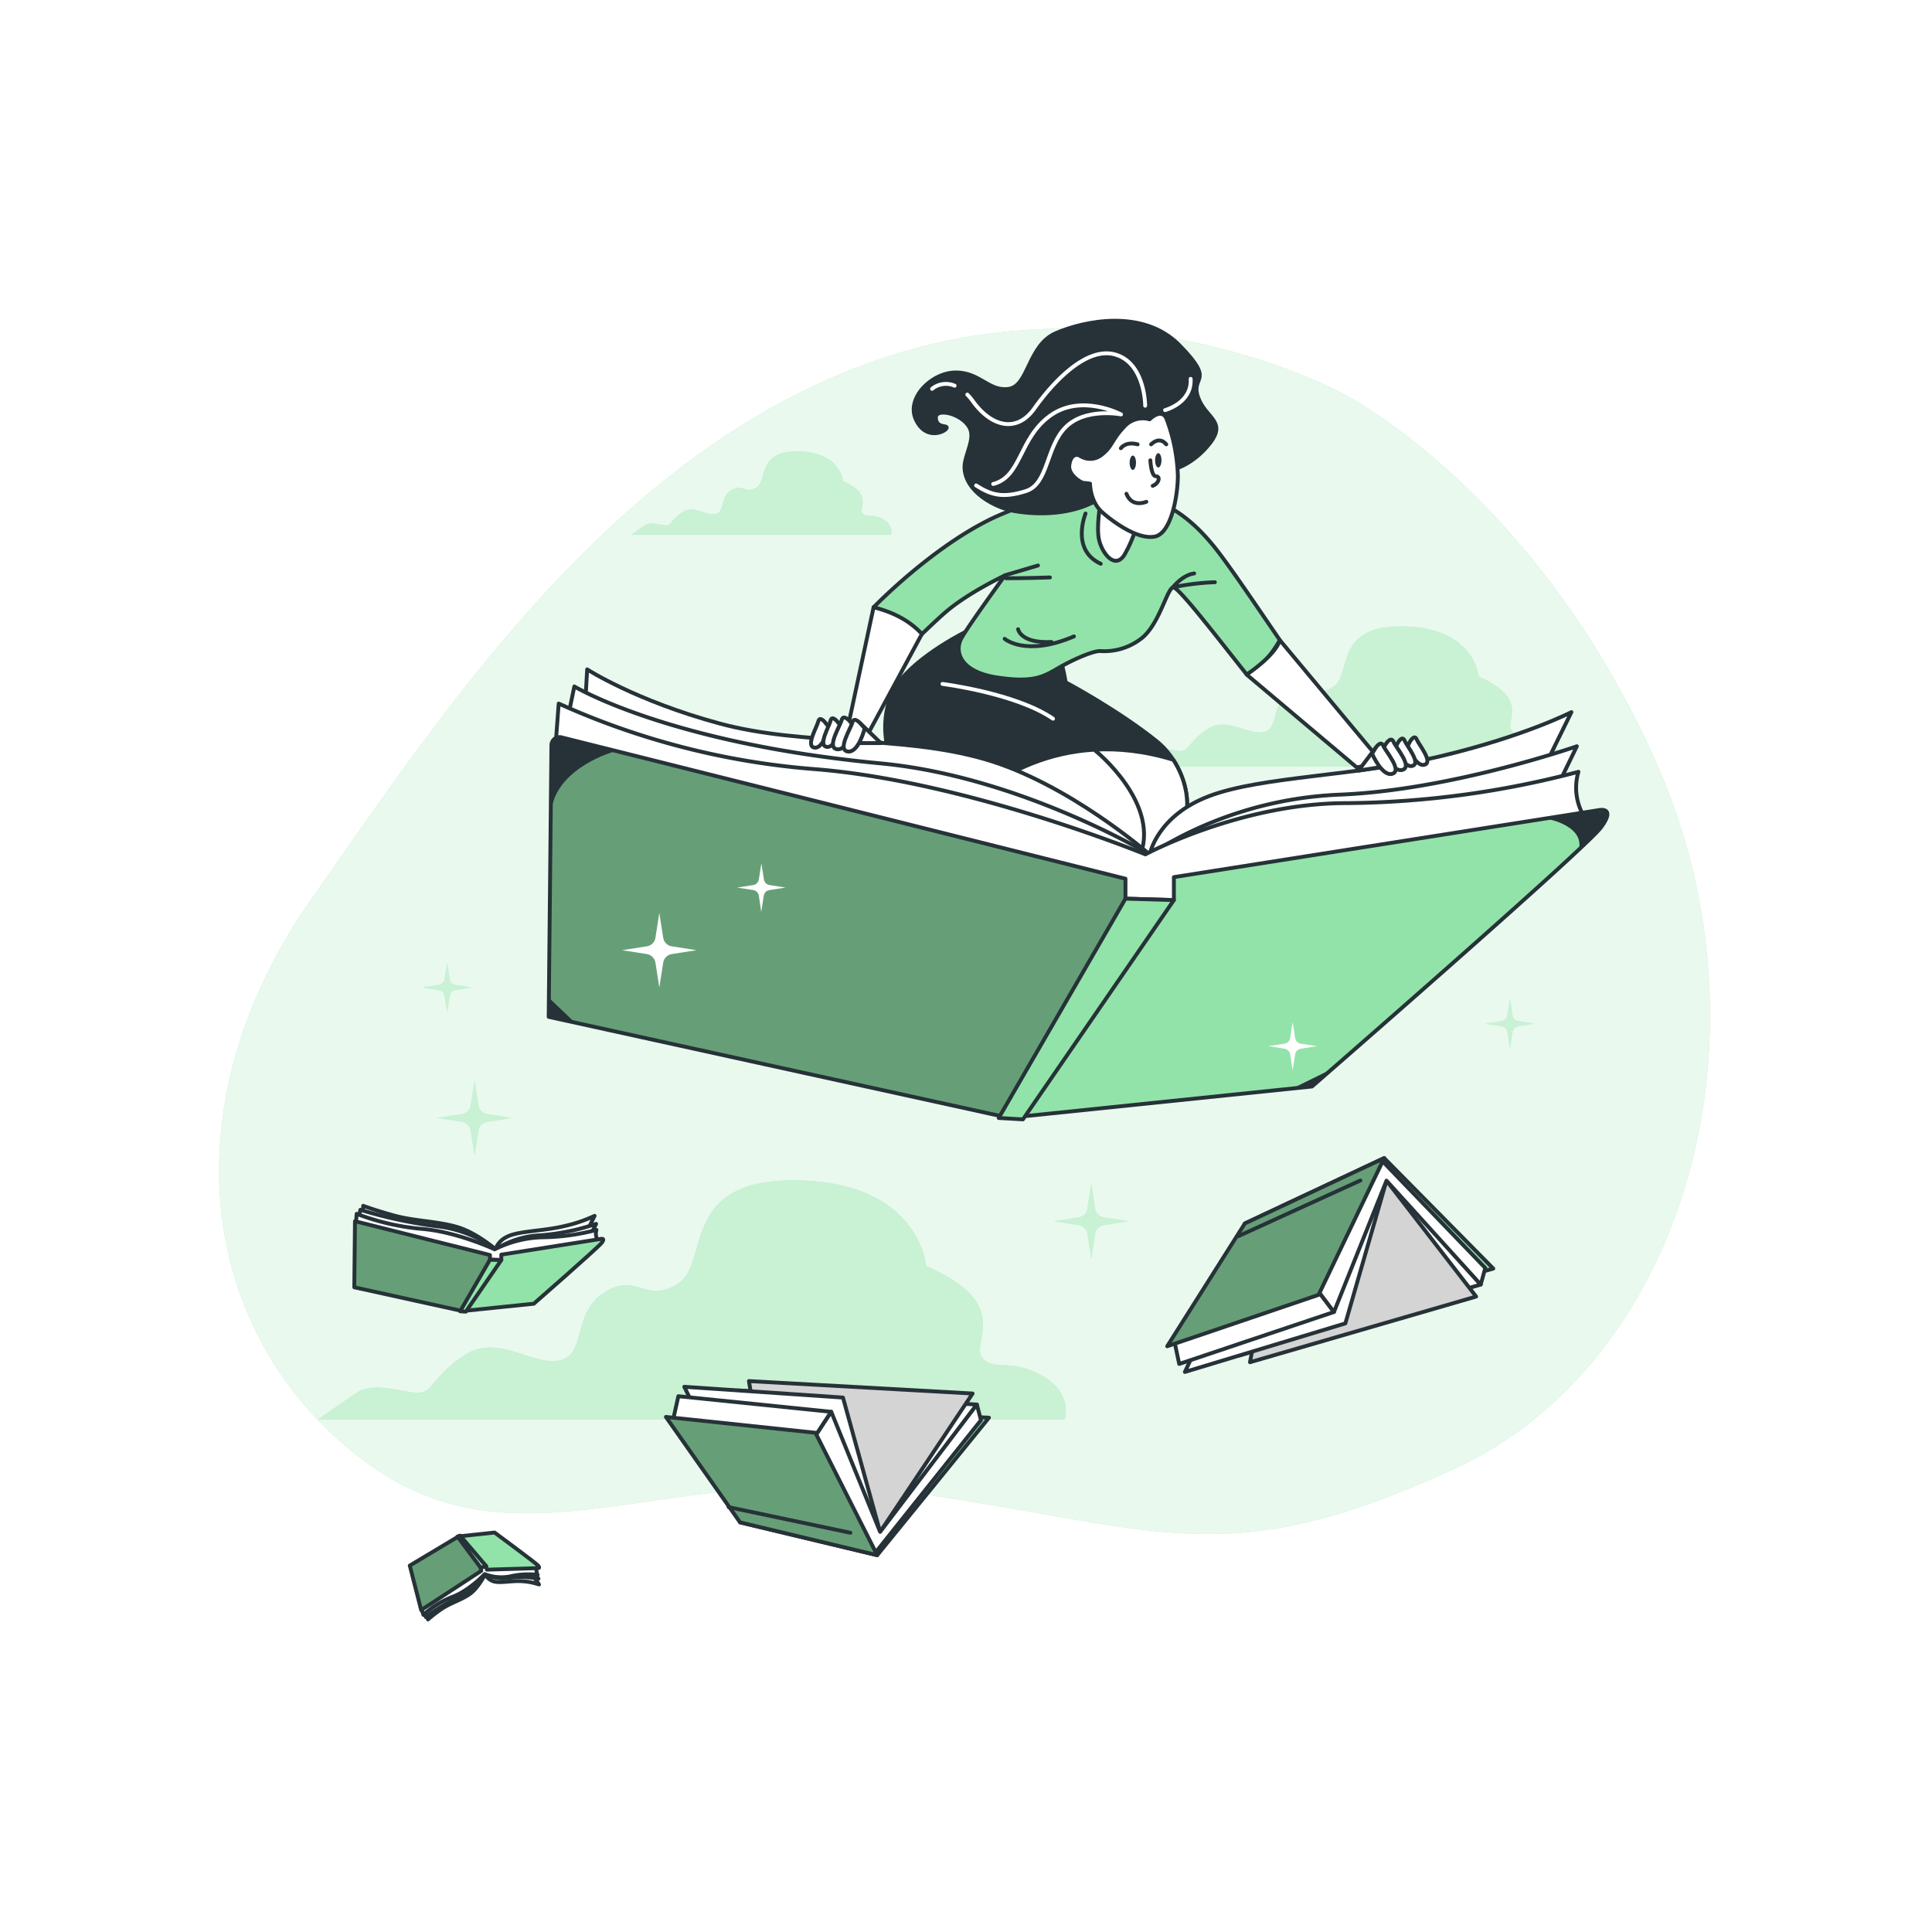 <svg class="animated" id="freepik_stories-bibliophile" xmlns="http://www.w3.org/2000/svg" xmlns:xlink="http://www.w3.org/1999/xlink" viewBox="0 0 500 500" version="1.1" xmlns:svgjs="http://svgjs.com/svgjs"><style>svg#freepik_stories-bibliophile:not(.animated) .animable {opacity: 0;}svg#freepik_stories-bibliophile.animated #freepik--Books--inject-9 {animation: 1.5s Infinite  linear wind;animation-delay: 0s;}svg#freepik_stories-bibliophile.animated #freepik--Character--inject-9 {animation: 1.5s Infinite  linear floating;animation-delay: 0s;}            @keyframes wind {                0% {                    transform: rotate( 0deg );                }                25% {                    transform: rotate( 1deg );                }                75% {                    transform: rotate( -1deg );                }            }                    @keyframes floating {                0% {                    opacity: 1;                    transform: translateY(0px);                }                50% {                    transform: translateY(-10px);                }                100% {                    opacity: 1;                    transform: translateY(0px);                }            }        </style><g id="freepik--background-simple--inject-9" class="animable" style="transform-origin: 249.626px 241.041px;"><path d="M347.73,102S290.1,69.77,224,94.25s-108.28,88.22-143.78,139S50.11,342.71,91.72,376.13s79.3,1,144.1,10.13,80.57,21.29,140.29-6,84.06-111.68,52.7-182.49S347.73,102,347.73,102Z" style="fill: rgb(146, 227, 169); transform-origin: 249.626px 241.041px;" id="elxxzmbyn2sfb" class="animable"></path><g id="ellb80aocyrph"><path d="M347.73,102S290.1,69.77,224,94.25s-108.28,88.22-143.78,139S50.11,342.71,91.72,376.13s79.3,1,144.1,10.13,80.57,21.29,140.29-6,84.06-111.68,52.7-182.49S347.73,102,347.73,102Z" style="fill: rgb(255, 255, 255); opacity: 0.8; transform-origin: 249.626px 241.041px;" class="animable"></path></g></g><g id="freepik--Clouds--inject-9" class="animable" style="transform-origin: 243.139px 242.092px;"><path d="M400.17,191.71c-4.93-2.69-7.17-.45-9-2.69s4.93-8.07-8.52-13.9c0,0-.89-12.55-19.27-13S350,174.68,345,177.81s-6.28-1.79-11.21,1.35-2.69,9.41-6.72,10.31-9.41-4-14.34-.9-4.93,5.83-7.18,5.83-6.72-1.79-9.41,0-5.83,4-5.83,4H403.76S405.11,194.4,400.17,191.71Z" style="fill: rgb(146, 227, 169); transform-origin: 347.119px 180.254px;" id="elkna3ny2xw7e" class="animable"></path><g id="eluopejy89ya"><path d="M400.17,191.71c-4.93-2.69-7.17-.45-9-2.69s4.93-8.07-8.52-13.9c0,0-.89-12.55-19.27-13S350,174.68,345,177.81s-6.28-1.79-11.21,1.35-2.69,9.41-6.72,10.31-9.41-4-14.34-.9-4.93,5.83-7.18,5.83-6.72-1.79-9.41,0-5.83,4-5.83,4H403.76S405.11,194.4,400.17,191.71Z" style="fill: rgb(146, 227, 169); opacity: 0.5; transform-origin: 347.119px 180.254px;" class="animable"></path></g><path d="M228.47,134.37c-2.92-1.59-4.25-.26-5.31-1.59s2.92-4.78-5-8.24c0,0-.53-7.44-11.42-7.7s-8,7.44-10.89,9.3-3.72-1.06-6.65.79-1.59,5.58-4,6.12-5.58-2.4-8.5-.54-2.92,3.46-4.25,3.46-4-1.07-5.58,0-3.45,2.39-3.45,2.39H230.6S231.4,136,228.47,134.37Z" style="fill: rgb(146, 227, 169); transform-origin: 197.06px 127.597px;" id="elyf0i8yzgr1" class="animable"></path><g id="ellqv6h7z89ji"><path d="M228.47,134.37c-2.92-1.59-4.25-.26-5.31-1.59s2.92-4.78-5-8.24c0,0-.53-7.44-11.42-7.7s-8,7.44-10.89,9.3-3.72-1.06-6.65.79-1.59,5.58-4,6.12-5.58-2.4-8.5-.54-2.92,3.46-4.25,3.46-4-1.07-5.58,0-3.45,2.39-3.45,2.39H230.6S231.4,136,228.47,134.37Z" style="fill: rgb(146, 227, 169); opacity: 0.5; transform-origin: 197.06px 127.597px;" class="animable"></path></g><path d="M269.44,355.9c-8.4-4.59-12.22-.77-15.28-4.59s8.4-13.74-14.51-23.67c0,0-1.53-21.39-32.84-22.15s-22.92,21.38-31.32,26.73-10.69-3.06-19.09,2.29-4.59,16-11.46,17.57-16-6.88-24.44-1.53-8.4,9.93-12.22,9.93-11.46-3.06-16,0-9.93,6.87-9.93,6.87H275.55S277.84,360.48,269.44,355.9Z" style="fill: rgb(146, 227, 169); transform-origin: 179.093px 336.41px;" id="elf2tov6spaok" class="animable"></path><g id="el9evdh7uiio"><path d="M269.44,355.9c-8.4-4.59-12.22-.77-15.28-4.59s8.4-13.74-14.51-23.67c0,0-1.53-21.39-32.84-22.15s-22.92,21.38-31.32,26.73-10.69-3.06-19.09,2.29-4.59,16-11.46,17.57-16-6.88-24.44-1.53-8.4,9.93-12.22,9.93-11.46-3.06-16,0-9.93,6.87-9.93,6.87H275.55S277.84,360.48,269.44,355.9Z" style="fill: rgb(146, 227, 169); opacity: 0.5; transform-origin: 179.093px 336.41px;" class="animable"></path></g><g id="eld83z8k8c0uw"><g style="opacity: 0.5; transform-origin: 347.119px 180.254px;" class="animable"><path d="M400.17,191.71c-4.93-2.69-7.17-.45-9-2.69s4.93-8.07-8.52-13.9c0,0-.89-12.55-19.27-13S350,174.68,345,177.81s-6.28-1.79-11.21,1.35-2.69,9.41-6.72,10.31-9.41-4-14.34-.9-4.93,5.83-7.18,5.83-6.72-1.79-9.41,0-5.83,4-5.83,4H403.76S405.11,194.4,400.17,191.71Z" style="fill: rgb(255, 255, 255); transform-origin: 347.119px 180.254px;" id="elu2l1lnv1q1m" class="animable"></path><g id="el1vd7rzr5q3z"><path d="M400.17,191.71c-4.93-2.69-7.17-.45-9-2.69s4.93-8.07-8.52-13.9c0,0-.89-12.55-19.27-13S350,174.68,345,177.81s-6.28-1.79-11.21,1.35-2.69,9.41-6.72,10.31-9.41-4-14.34-.9-4.93,5.83-7.18,5.83-6.72-1.79-9.41,0-5.83,4-5.83,4H403.76S405.11,194.4,400.17,191.71Z" style="fill: rgb(255, 255, 255); opacity: 0.5; transform-origin: 347.119px 180.254px;" class="animable"></path></g></g></g><g id="eleltg5hqofl8"><g style="opacity: 0.5; transform-origin: 197.06px 127.597px;" class="animable"><path d="M228.47,134.37c-2.92-1.59-4.25-.26-5.31-1.59s2.92-4.78-5-8.24c0,0-.53-7.44-11.42-7.7s-8,7.44-10.89,9.3-3.72-1.06-6.65.79-1.59,5.58-4,6.12-5.58-2.4-8.5-.54-2.92,3.46-4.25,3.46-4-1.07-5.58,0-3.45,2.39-3.45,2.39H230.6S231.4,136,228.47,134.37Z" style="fill: rgb(255, 255, 255); transform-origin: 197.06px 127.597px;" id="elptkzrqxxgr" class="animable"></path><g id="el7iaq2x5sohg"><path d="M228.47,134.37c-2.92-1.59-4.25-.26-5.31-1.59s2.92-4.78-5-8.24c0,0-.53-7.44-11.42-7.7s-8,7.44-10.89,9.3-3.72-1.06-6.65.79-1.59,5.58-4,6.12-5.58-2.4-8.5-.54-2.92,3.46-4.25,3.46-4-1.07-5.58,0-3.45,2.39-3.45,2.39H230.6S231.4,136,228.47,134.37Z" style="fill: rgb(255, 255, 255); opacity: 0.5; transform-origin: 197.06px 127.597px;" class="animable"></path></g></g></g><g id="eli58wvg85ck"><g style="opacity: 0.5; transform-origin: 179.093px 336.41px;" class="animable"><path d="M269.44,355.9c-8.4-4.59-12.22-.77-15.28-4.59s8.4-13.74-14.51-23.67c0,0-1.53-21.39-32.84-22.15s-22.92,21.38-31.32,26.73-10.69-3.06-19.09,2.29-4.59,16-11.46,17.57-16-6.88-24.44-1.53-8.4,9.93-12.22,9.93-11.46-3.06-16,0-9.93,6.87-9.93,6.87H275.55S277.84,360.48,269.44,355.9Z" style="fill: rgb(255, 255, 255); transform-origin: 179.093px 336.41px;" id="elxsx99jrw2y" class="animable"></path><g id="el6ii2nhw9avx"><path d="M269.44,355.9c-8.4-4.59-12.22-.77-15.28-4.59s8.4-13.74-14.51-23.67c0,0-1.53-21.39-32.84-22.15s-22.92,21.38-31.32,26.73-10.69-3.06-19.09,2.29-4.59,16-11.46,17.57-16-6.88-24.44-1.53-8.4,9.93-12.22,9.93-11.46-3.06-16,0-9.93,6.87-9.93,6.87H275.55S277.84,360.48,269.44,355.9Z" style="fill: rgb(255, 255, 255); opacity: 0.5; transform-origin: 179.093px 336.41px;" class="animable"></path></g></g></g></g><g id="freepik--Books--inject-9" class="animable animator-active" style="transform-origin: 239.075px 359.41px;"><path d="M128.27,323.33s-4.94-4.33-10.05-5.81-11-1.51-16.09-2.9S94,312.06,94,312.06l-.26,4.6,34.32,9.27,23.48-6.5,2.34-4.77a38,38,0,0,1-8,2.69c-5.11,1.21-10.83,1.21-14,2.43S128.27,323.33,128.27,323.33Z" style="fill: rgb(255, 255, 255); stroke: rgb(38, 50, 56); stroke-linecap: round; stroke-linejoin: round; transform-origin: 123.81px 318.995px;" id="elcv9kh1aebt5" class="animable"></path><path d="M93.26,313.1a119.21,119.21,0,0,0,20.55,4.35,31.38,31.38,0,0,1,14.46,5.88,23.26,23.26,0,0,1,11.53-3.64,59,59,0,0,0,14.47-2.95l-1.47,3-25.22,4.94-34.84-9.1Z" style="fill: rgb(255, 255, 255); stroke: rgb(38, 50, 56); stroke-linecap: round; stroke-linejoin: round; transform-origin: 123.505px 318.89px;" id="elyfdwjooi9rm" class="animable"></path><path d="M92.31,314.14a62.43,62.43,0,0,0,16.6,3.87c9.28.7,19.1,5.32,19.1,5.32a29.27,29.27,0,0,1,12.22-3.12,56.87,56.87,0,0,0,14.13-1.91,3.39,3.39,0,0,0,.43,2.86l-26.87,5.72-35.79-10.4Z" style="fill: rgb(255, 255, 255); stroke: rgb(38, 50, 56); stroke-linecap: round; stroke-linejoin: round; transform-origin: 123.46px 320.51px;" id="elh3bhzx302lc" class="animable"></path><path d="M91.87,316.05l34.93,8.75V326l2.94.08v-1.38l25.83-4.08s1.13-.26.17,1-17.59,15.78-17.59,15.78l-18.46,1.9-28-6.15Z" style="fill: rgb(146, 227, 169); transform-origin: 123.908px 327.675px;" id="elqweql9gw7nf" class="animable"></path><g style="clip-path: url(&quot;#freepik--clip-path--inject-9&quot;); transform-origin: 109.64px 327.705px;" id="elllyl1i4em3" class="animable"><g id="el4shlqhri0tv"><polygon points="126.8 326.02 126.8 324.8 91.87 316.05 91.7 333.21 119.69 339.36 120.19 339.31 127.58 326.04 126.8 326.02" style="opacity: 0.3; transform-origin: 109.64px 327.705px;" class="animable"></polygon></g></g><path d="M91.87,316.05l34.93,8.75V326l2.94.08v-1.38l25.83-4.08s1.13-.26.17,1-17.59,15.78-17.59,15.78l-18.46,1.9-28-6.15Z" style="fill: none; stroke: rgb(38, 50, 56); stroke-linecap: round; stroke-linejoin: round; transform-origin: 123.908px 327.675px;" id="el8jeq1xvw4l5" class="animable"></path><polygon points="126.8 326.02 119.08 339.36 120.56 339.45 129.74 326.1 126.8 326.02" style="fill: rgb(146, 227, 169); stroke: rgb(38, 50, 56); stroke-linecap: round; stroke-linejoin: round; transform-origin: 124.41px 332.735px;" id="el3vctayqt5qd" class="animable"></polygon><path d="M125.56,407.35s-1.68,3.52-3.92,5.13-5.1,2.37-7.36,3.92a36.29,36.29,0,0,0-3.52,2.71l-.9-3.06L125,405.62l12.55,1.52,1.94,2.92a16.38,16.38,0,0,0-4.34-.84c-2.69-.19-5.48.51-7.25.08A3.56,3.56,0,0,1,125.56,407.35Z" style="fill: rgb(255, 255, 255); stroke: rgb(38, 50, 56); stroke-linecap: round; stroke-linejoin: round; transform-origin: 124.675px 412.365px;" id="elv3qtrb9nso8" class="animable"></path><path d="M110.21,418.5a46.53,46.53,0,0,1,9.29-5.43,14.15,14.15,0,0,0,6.06-5.72,10,10,0,0,0,6.24,1,22.87,22.87,0,0,1,7.55.22l-1.23-1.87L125,406.5l-15.46,10.37Z" style="fill: rgb(255, 255, 255); stroke: rgb(38, 50, 56); stroke-linecap: round; stroke-linejoin: round; transform-origin: 124.445px 412.5px;" id="el7k3oq9qmt8e" class="animable"></path><path d="M109.57,417.92a24.8,24.8,0,0,1,7.45-4.63c4.4-1.6,8.42-5.91,8.42-5.91a11.83,11.83,0,0,0,6.48.61,21.29,21.29,0,0,1,7.21-.43,3.21,3.21,0,0,1-.27-2L124.8,405l-15.71,11.37Z" style="fill: rgb(255, 255, 255); stroke: rgb(38, 50, 56); stroke-linecap: round; stroke-linejoin: round; transform-origin: 124.11px 411.46px;" id="elguz5yjxw4ql" class="animable"></path><path d="M109,416.69l15.56-10.16-.21-.81,1.43-.42.23.93,13.28-.4s.59,0-.09-.72S128,396.62,128,396.62l-9.33,1-12.62,7.55Z" style="fill: rgb(146, 227, 169); transform-origin: 122.789px 406.655px;" id="el1ndzo1ffb8x" class="animable"></path><g style="clip-path: url(&quot;#freepik--clip-path-2--inject-9&quot;); transform-origin: 115.415px 407.125px;" id="el6cvjth3fpsb" class="animable"><g id="eluqvpyfqx2hk"><polygon points="124.39 405.72 124.6 406.53 109.04 416.69 106.06 405.14 118.68 397.59 118.93 397.56 124.77 405.61 124.39 405.72" style="opacity: 0.3; transform-origin: 115.415px 407.125px;" class="animable"></polygon></g></g><path d="M109,416.69l15.56-10.16-.21-.81,1.43-.42.23.93,13.28-.4s.59,0-.09-.72S128,396.62,128,396.62l-9.33,1-12.62,7.55Z" style="fill: none; stroke: rgb(38, 50, 56); stroke-linecap: round; stroke-linejoin: round; transform-origin: 122.789px 406.655px;" id="elm6kzslvow1o" class="animable"></path><polygon points="124.39 405.72 118.39 397.66 119.09 397.42 125.82 405.3 124.39 405.72" style="fill: rgb(146, 227, 169); stroke: rgb(38, 50, 56); stroke-linecap: round; stroke-linejoin: round; transform-origin: 122.105px 401.57px;" id="elho2ht15gadp" class="animable"></polygon><polygon points="358.22 299.71 386.46 328.31 326.16 345.3 322.17 316.63 358.22 299.71" style="fill: rgb(146, 227, 169); stroke: rgb(38, 50, 56); stroke-linecap: round; stroke-linejoin: round; transform-origin: 354.315px 322.505px;" id="elkcel9kbevmf" class="animable"></polygon><polygon points="383.21 332.44 320.84 350.77 325.87 317.81 357.34 303.77 383.21 332.44" style="fill: rgb(255, 255, 255); stroke: rgb(38, 50, 56); stroke-linecap: round; stroke-linejoin: round; transform-origin: 352.025px 327.27px;" id="el08ampknaop15" class="animable"></polygon><polygon points="358.82 305.55 382.02 335.55 323.5 352.54 330.3 316.48 358.82 305.55" style="fill: rgb(255, 255, 255); transform-origin: 352.76px 329.045px;" id="elyomu1mknrer" class="animable"></polygon><g style="clip-path: url(&quot;#freepik--clip-path-3--inject-9&quot;); transform-origin: 352.76px 329.045px;" id="elwrkf137ydy" class="animable"><g id="elt1md6ech3t"><polygon points="358.82 305.55 382.02 335.55 323.5 352.54 330.3 316.48 358.82 305.55" style="opacity: 0.17; transform-origin: 352.76px 329.045px;" class="animable"></polygon></g></g><polygon points="358.82 305.55 382.02 335.55 323.5 352.54 330.3 316.48 358.82 305.55" style="fill: none; stroke: rgb(38, 50, 56); stroke-linecap: round; stroke-linejoin: round; transform-origin: 352.76px 329.045px;" id="elxj4r9987iz" class="animable"></polygon><polygon points="358.82 305.55 348.18 342.49 306.65 355.06 322.61 321.06 358.82 305.55" style="fill: rgb(255, 255, 255); stroke: rgb(38, 50, 56); stroke-linecap: round; stroke-linejoin: round; transform-origin: 332.735px 330.305px;" id="elakmgnif6ql" class="animable"></polygon><polygon points="345.23 339.54 305.18 352.99 303.99 347.37 341.09 334.07 345.23 339.54" style="fill: rgb(255, 255, 255); stroke: rgb(38, 50, 56); stroke-linecap: round; stroke-linejoin: round; transform-origin: 324.61px 343.53px;" id="elckuqcgigzug" class="animable"></polygon><polygon points="357.79 300.52 384.39 328.16 383.21 332.44 358.82 305.55 345.23 339.54 341.09 334.07 357.79 300.52" style="fill: rgb(255, 255, 255); stroke: rgb(38, 50, 56); stroke-linecap: round; stroke-linejoin: round; transform-origin: 362.74px 320.03px;" id="el1ncerkv7duw" class="animable"></polygon><polygon points="358.22 299.71 341.24 335.11 302.07 348.41 322.17 316.63 358.22 299.71" style="fill: rgb(146, 227, 169); transform-origin: 330.145px 324.06px;" id="eljjknlp1fnkk" class="animable"></polygon><g style="clip-path: url(&quot;#freepik--clip-path-4--inject-9&quot;); transform-origin: 330.145px 324.06px;" id="elf80yg8q8f8e" class="animable"><g id="elss7v3p8a3mi"><polygon points="358.22 299.71 341.24 335.11 302.07 348.41 322.17 316.63 358.22 299.71" style="opacity: 0.3; transform-origin: 330.145px 324.06px;" class="animable"></polygon></g></g><polygon points="358.22 299.71 341.24 335.11 302.07 348.41 322.17 316.63 358.22 299.71" style="fill: none; stroke: rgb(38, 50, 56); stroke-linecap: round; stroke-linejoin: round; transform-origin: 330.145px 324.06px;" id="eljjkno01tn9p" class="animable"></polygon><line x1="320.55" y1="319.89" x2="352.06" y2="305.51" style="fill: none; stroke: rgb(38, 50, 56); stroke-linecap: round; stroke-linejoin: round; transform-origin: 336.305px 312.7px;" id="elpaj8quu0t8a" class="animable"></line><polygon points="227.02 402.48 255.94 366.9 196.28 364.1 191.53 393.99 227.02 402.48" style="fill: rgb(146, 227, 169); stroke: rgb(38, 50, 56); stroke-linecap: round; stroke-linejoin: round; transform-origin: 223.735px 383.29px;" id="elgwrgao5ita" class="animable"></polygon><polygon points="252.81 363.5 191.12 359.85 195.24 391.92 226.25 398.6 252.81 363.5" style="fill: rgb(255, 255, 255); stroke: rgb(38, 50, 56); stroke-linecap: round; stroke-linejoin: round; transform-origin: 221.965px 379.225px;" id="el2psdwqrny3k" class="animable"></polygon><polygon points="227.77 396.45 251.71 360.64 193.82 357.42 199.63 392.2 227.77 396.45" style="fill: rgb(255, 255, 255); transform-origin: 222.765px 376.935px;" id="elkoskghw5vp" class="animable"></polygon><g style="clip-path: url(&quot;#freepik--clip-path-5--inject-9&quot;); transform-origin: 222.765px 376.935px;" id="el9obt9mss76j" class="animable"><g id="elkz9jn7mo1ff"><polygon points="227.77 396.45 251.71 360.64 193.82 357.42 199.63 392.2 227.77 396.45" style="opacity: 0.17; transform-origin: 222.765px 376.935px;" class="animable"></polygon></g></g><polygon points="227.77 396.45 251.71 360.64 193.82 357.42 199.63 392.2 227.77 396.45" style="fill: none; stroke: rgb(38, 50, 56); stroke-linecap: round; stroke-linejoin: round; transform-origin: 222.765px 376.935px;" id="eldvmpv51pact" class="animable"></polygon><polygon points="227.77 396.45 218.16 361.69 177.09 358.9 192.09 389.41 227.77 396.45" style="fill: rgb(255, 255, 255); stroke: rgb(38, 50, 56); stroke-linecap: round; stroke-linejoin: round; transform-origin: 202.43px 377.675px;" id="elsx8h1r7449" class="animable"></polygon><polygon points="215.13 365.38 175.56 361.34 174.23 367.29 210.86 371.88 215.13 365.38" style="fill: rgb(255, 255, 255); stroke: rgb(38, 50, 56); stroke-linecap: round; stroke-linejoin: round; transform-origin: 194.68px 366.61px;" id="elcme6ld3mn5n" class="animable"></polygon><polygon points="226.6 401.77 253.87 367.54 252.81 363.5 227.77 396.45 215.13 365.38 210.86 371.88 226.6 401.77" style="fill: rgb(255, 255, 255); stroke: rgb(38, 50, 56); stroke-linecap: round; stroke-linejoin: round; transform-origin: 232.365px 382.635px;" id="el1rdir9iwoc4" class="animable"></polygon><polygon points="227.02 402.48 211.03 370.8 172.34 366.7 191.53 393.99 227.02 402.48" style="fill: rgb(146, 227, 169); transform-origin: 199.68px 384.59px;" id="elds20qnpmjxi" class="animable"></polygon><g style="clip-path: url(&quot;#freepik--clip-path-6--inject-9&quot;); transform-origin: 199.68px 384.59px;" id="el109rp9qrks2" class="animable"><g id="elbu8p37kwxzi"><polygon points="227.02 402.48 211.03 370.8 172.34 366.7 191.53 393.99 227.02 402.48" style="opacity: 0.3; transform-origin: 199.68px 384.59px;" class="animable"></polygon></g></g><polygon points="227.02 402.48 211.03 370.8 172.34 366.7 191.53 393.99 227.02 402.48" style="fill: none; stroke: rgb(38, 50, 56); stroke-linecap: round; stroke-linejoin: round; transform-origin: 199.68px 384.59px;" id="elrbmaaphfpu" class="animable"></polygon><line x1="188.58" y1="390.05" x2="220.09" y2="396.68" style="fill: none; stroke: rgb(38, 50, 56); stroke-linecap: round; stroke-linejoin: round; transform-origin: 204.335px 393.365px;" id="eluzaxq92i0g" class="animable"></line></g><g id="freepik--Character--inject-9" class="animable" style="transform-origin: 279.076px 186.349px;"><path d="M250.47,163.23s-13.1,6.33-18.34,14-3.71,21.83,4.36,26.41,36.24,21.4,56.11,19,16.81-22.71,6.77-30.79-23.58-15.28-23.58-15.28-.65-4.36-1.53-5.89S263.35,159.3,250.47,163.23Z" style="fill: rgb(38, 50, 56); stroke: rgb(38, 50, 56); stroke-linecap: round; stroke-linejoin: round; transform-origin: 268.16px 192.592px;" id="elgntkuvxmkaw" class="animable"></path><path d="M303.65,196.63c-29.74-9.1-49.33,7.19-55.47,13.43,12.3,6.39,30.42,14.24,44.42,12.55C309.22,220.6,309.79,206.05,303.65,196.63Z" style="fill: rgb(255, 255, 255); stroke: rgb(38, 50, 56); stroke-linecap: round; stroke-linejoin: round; transform-origin: 277.709px 208.385px;" id="elppop4gye34r" class="animable"></path><path d="M283.43,194.23s17.47,14,11.35,27.94" style="fill: none; stroke: rgb(38, 50, 56); stroke-linecap: round; stroke-linejoin: round; transform-origin: 289.755px 208.2px;" id="elkn6x0c8kk59" class="animable"></path><path d="M226.09,157.13l-7,32.65h5.63l13.88-25.73S235.89,155.8,226.09,157.13Z" style="fill: rgb(255, 255, 255); stroke: rgb(38, 50, 56); stroke-linecap: round; stroke-linejoin: round; transform-origin: 228.845px 173.382px;" id="el8vu34u0npu" class="animable"></path><path d="M314.07,141.29c-5.73-7-13.3-13.49-27.17-14.6,0,0-11.82-.37-27.9,6.47-12.57,5.34-26,17-32.91,24,6.18,1.57,9.86,4.1,12.52,6.92,2.74-2.61,5.13-4.88,6.89-6.31,5.92-4.81,14.61-8.87,14.61-8.87s-9.43,12.93-11.28,16.26-.55,8.69,9.24,10.17,12.2-.37,16.08-2.59,8.69-4.25,10.54-4.25a15.59,15.59,0,0,0,10.35-3c4.8-3.33,6.84-12.75,8.5-13.49,1.14-.51,11.23,12.65,19.09,22.53l.68-.35c3.42-1.76,6.09-5.35,7.92-8.51C324.87,156.38,317.78,145.83,314.07,141.29Z" style="fill: rgb(146, 227, 169); stroke: rgb(38, 50, 56); stroke-linecap: round; stroke-linejoin: round; transform-origin: 278.66px 151.274px;" id="elnk667cy76wp" class="animable"></path><path d="M280.94,132.9s-3.92,9.43,3.93,13" style="fill: none; stroke: rgb(38, 50, 56); stroke-linecap: round; stroke-linejoin: round; transform-origin: 282.416px 139.4px;" id="eltze18h1x2uc" class="animable"></path><line x1="260.11" y1="148.87" x2="268.63" y2="146.35" style="fill: none; stroke: rgb(38, 50, 56); stroke-linecap: round; stroke-linejoin: round; transform-origin: 264.37px 147.61px;" id="elvybokq3vu0n" class="animable"></line><path d="M260,165.32s5.37,4.74,17.94-.62" style="fill: none; stroke: rgb(38, 50, 56); stroke-linecap: round; stroke-linejoin: round; transform-origin: 268.97px 165.977px;" id="elep2cf8qrccd" class="animable"></path><path d="M309.05,148.41c-3.1.41-5.51,3.6-5.51,3.6a62.2,62.2,0,0,1,10.87-1.33" style="fill: none; stroke: rgb(38, 50, 56); stroke-linecap: round; stroke-linejoin: round; transform-origin: 308.975px 150.21px;" id="elqikfd0eiykk" class="animable"></path><path d="M260.39,149.65s5.77,0,11.34-.21" style="fill: none; stroke: rgb(38, 50, 56); stroke-linecap: round; stroke-linejoin: round; transform-origin: 266.06px 149.545px;" id="elcjn93dsklk" class="animable"></path><path d="M263.48,162.84s.62,3.72,8.66,3.3" style="fill: none; stroke: rgb(38, 50, 56); stroke-linecap: round; stroke-linejoin: round; transform-origin: 267.81px 164.507px;" id="elixffqoptwc" class="animable"></path><path d="M284.87,129.83s-1.29,6.65-.37,10.16,4.25,7.58,6.66,3.33,3.69-9,3.69-11.27S286.53,125.58,284.87,129.83Z" style="fill: rgb(255, 255, 255); stroke: rgb(38, 50, 56); stroke-linecap: round; stroke-linejoin: round; transform-origin: 289.51px 136.572px;" id="el7dhhnhlfsj2" class="animable"></path><path d="M303.54,121.51s5.17-1.11,9.61-6.84-1.29-6.46-3.14-12,4.66-3.7-4.76-13.31-24.77-6.28-32-3.14-7,13.68-12.19,14.42-7.4-4.25-13.68-4.25-12.94,6.65-10.35,12.19,7.58,3.15,7.95,2.22-2.59.19-2.78-2.59,6.65-1.29,8.69,2.41c1.65,3-1.38,7.26-1.28,10.41.21,6.32,7.95,10.36,12.92,11.23,6.71,1.17,14.87.76,20.95-2.57,7.47-4.1,4-12.6,9.5-14.82s8.32,1.11,8.32,1.11Z" style="fill: rgb(38, 50, 56); stroke: rgb(38, 50, 56); stroke-linecap: round; stroke-linejoin: round; transform-origin: 275.628px 107.931px;" id="el37btpghu6t3" class="animable"></path><path d="M247.05,99.82a5.65,5.65,0,0,0-5.83.81" style="fill: none; stroke: rgb(255, 255, 255); stroke-linecap: round; stroke-linejoin: round; transform-origin: 244.135px 99.991px;" id="el8lva62uzvit" class="animable"></path><path d="M296.37,105s0-11-7.72-13.24-16.54,7.72-21,14-11,4.78-15.81-1.84a15,15,0,0,0-1.5-1.8" style="fill: none; stroke: rgb(255, 255, 255); stroke-linecap: round; stroke-linejoin: round; transform-origin: 273.355px 100.598px;" id="elx96gb1lg9k" class="animable"></path><path d="M252.62,125.63c4,2.57,7,3.31,12.87,1.47s5.15-11.4,10.29-16.54,14.34-3.31,14.34-3.31-10.29-5.52-18.38.36-7.36,15.81-14.71,17.65" style="fill: none; stroke: rgb(255, 255, 255); stroke-linecap: round; stroke-linejoin: round; transform-origin: 271.37px 116.511px;" id="eluxfijie7i" class="animable"></path><path d="M301.52,106.14s7-1.84,6.62-8.09" style="fill: none; stroke: rgb(255, 255, 255); stroke-linecap: round; stroke-linejoin: round; transform-origin: 304.837px 102.095px;" id="el87u7nb77f7x" class="animable"></path><path d="M243.92,177s19,2.4,28.6,9" style="fill: none; stroke: rgb(255, 255, 255); stroke-linecap: round; stroke-linejoin: round; transform-origin: 258.22px 181.5px;" id="elmvj4fj42ajm" class="animable"></path><path d="M297.51,108.52a6.42,6.42,0,0,0-6.65,2c-3.14,3.32-3,5-5.62,7.07a4.72,4.72,0,0,1-5.73.37c-1.11-.55-2.4-.18-2.77,2.4s3.14,4.62,3.7,4.62a14,14,0,0,1,1.66.19s0,4.62,3.14,7.39,9.43,7.21,13.68,6.29,5.91-10.72,5.91-15.71a45.59,45.59,0,0,0-2.95-14.79C300.58,105.43,297.51,108.52,297.51,108.52Z" style="fill: rgb(255, 255, 255); stroke: rgb(38, 50, 56); stroke-linecap: round; stroke-linejoin: round; transform-origin: 290.771px 123.034px;" id="elmf4kt1h3qlk" class="animable"></path><path d="M294,119.75c0,1-.36,1.86-.82,1.86s-.83-.83-.83-1.86.37-1.85.83-1.85S294,118.73,294,119.75Z" style="fill: rgb(38, 50, 56); transform-origin: 293.175px 119.755px;" id="el0xdwnbwp8wv" class="animable"></path><path d="M300.59,119.13c0,1-.37,1.86-.82,1.86s-.83-.83-.83-1.86.37-1.85.83-1.85S300.59,118.11,300.59,119.13Z" style="fill: rgb(38, 50, 56); transform-origin: 299.765px 119.135px;" id="elo94r4gd37m" class="animable"></path><path d="M290.08,116s1.23-1.85,4.33-1" style="fill: none; stroke: rgb(38, 50, 56); stroke-linecap: round; stroke-linejoin: round; transform-origin: 292.245px 115.388px;" id="elyrh1dy08tmf" class="animable"></path><path d="M297.91,115s2.06-2.27,3.92,0" style="fill: none; stroke: rgb(38, 50, 56); stroke-linecap: round; stroke-linejoin: round; transform-origin: 299.87px 114.496px;" id="el2ptxuy5swbk" class="animable"></path><path d="M297.71,119.13s.2,4.13,1.44,4.13.82,1.85-.83,2.47" style="fill: none; stroke: rgb(38, 50, 56); stroke-linecap: round; stroke-linejoin: round; transform-origin: 298.789px 122.43px;" id="el61yejy1etpm" class="animable"></path><path d="M296.67,129.86s-3.71,1.65-5.15-2.07" style="fill: none; stroke: rgb(38, 50, 56); stroke-linecap: round; stroke-linejoin: round; transform-origin: 294.095px 129.007px;" id="el37mbfvxcjbj" class="animable"></path><path d="M297.54,221.14s-21-18.42-42.76-24.69-46.8-3.32-68.55-9.21-34.27-14-34.27-14l-1.11,19.53,146,39.44,99.88-27.64,9.95-20.27s-12.16,6.26-33.91,11.42S326.65,200.87,313,206,297.54,221.14,297.54,221.14Z" style="fill: rgb(255, 255, 255); stroke: rgb(38, 50, 56); stroke-linecap: round; stroke-linejoin: round; transform-origin: 278.765px 202.725px;" id="el5y05mujw7h" class="animable"></path><path d="M148.64,177.65S173,192.4,227.88,197.56c36.15,3.39,69.66,23.58,69.66,23.58a98.88,98.88,0,0,1,49-15.48c28.75-1.1,61.55-12.53,61.55-12.53L401.84,206,294.59,227l-148.16-38.7Z" style="fill: rgb(255, 255, 255); stroke: rgb(38, 50, 56); stroke-linecap: round; stroke-linejoin: round; transform-origin: 277.26px 202.325px;" id="el8whwvsyhxxt" class="animable"></path><path d="M144.59,182.08A198.13,198.13,0,0,0,210.19,199c39.43,2.95,86.24,22.11,86.24,22.11s24.69-13.26,52-13.26a241.81,241.81,0,0,0,60.07-8.11,14.41,14.41,0,0,0,1.84,12.16L296.06,236.25,143.85,192Z" style="fill: rgb(255, 255, 255); stroke: rgb(38, 50, 56); stroke-linecap: round; stroke-linejoin: round; transform-origin: 277.095px 209.165px;" id="elrr89kcdw9u" class="animable"></path><path d="M145.33,190.83l145.94,36.58v5.16l12.53.37V227l109.83-17.32s4.79-1.11.74,4.42-74.82,67.08-74.82,67.08l-78.5,8.11L142,263.16l.71-70.31A2.1,2.1,0,0,1,145.33,190.83Z" style="fill: rgb(146, 227, 169); transform-origin: 278.998px 240.027px;" id="el3s9vkkxhiwo" class="animable"></path><g style="clip-path: url(&quot;#freepik--clip-path-7--inject-9&quot;); transform-origin: 218.305px 239.76px;" id="eluahj03dzfk" class="animable"><g id="elgwthvc8tsbu"><polygon points="291.27 232.57 291.27 227.41 142.74 190.19 142.01 263.16 261.05 289.33 263.18 289.11 294.6 232.67 291.27 232.57" style="opacity: 0.3; transform-origin: 218.305px 239.76px;" class="animable"></polygon></g></g><path d="M145.33,190.83l145.94,36.58v5.16l12.53.37V227l109.83-17.32s4.79-1.11.74,4.42-74.82,67.08-74.82,67.08l-78.5,8.11L142,263.16l.71-70.31A2.1,2.1,0,0,1,145.33,190.83Z" style="fill: none; stroke: rgb(38, 50, 56); stroke-linecap: round; stroke-linejoin: round; transform-origin: 278.998px 240.027px;" id="eli7v3bx016x8" class="animable"></path><polygon points="291.27 232.57 258.47 289.33 264.74 289.69 303.8 232.94 291.27 232.57" style="fill: rgb(146, 227, 169); stroke: rgb(38, 50, 56); stroke-linecap: round; stroke-linejoin: round; transform-origin: 281.135px 261.13px;" id="el7ngjlxnvfvh" class="animable"></polygon><path d="M400.74,212s9.79,1.83,7.75,8.36l5.88-6.24s2.69-3.35,1.46-4S400.74,212,400.74,212Z" style="fill: rgb(38, 50, 56); transform-origin: 408.446px 215.187px;" id="elx5g2rlwor9" class="animable"></path><path d="M158.86,194.54s-13.85,3.83-16,14.18l-.12-15.87s.42-2.39,2.61-2S158.86,194.54,158.86,194.54Z" style="fill: rgb(38, 50, 56); transform-origin: 150.8px 199.763px;" id="elx3697qw9n8m" class="animable"></path><polygon points="142.14 258.3 149.1 264.93 142.01 263.16 142.14 258.3" style="fill: rgb(38, 50, 56); transform-origin: 145.555px 261.615px;" id="elzeb83dvjisi" class="animable"></polygon><polygon points="334.54 281.65 343.98 277.01 339.01 281.32 334.54 281.65" style="fill: rgb(38, 50, 56); transform-origin: 339.26px 279.33px;" id="elp1u3ytdhvme" class="animable"></polygon><path d="M331.23,165.68l26.56,31.84-6.69,1.06-28.47-24S330,169.75,331.23,165.68Z" style="fill: rgb(255, 255, 255); stroke: rgb(38, 50, 56); stroke-linecap: round; stroke-linejoin: round; transform-origin: 340.21px 182.13px;" id="elpm05x46whym" class="animable"></path><path d="M213.45,186.86s-1.33-1.61-1.67-.17-3.35,6.44-1,6.79,3.68-5.36,3.68-5.36Z" style="fill: rgb(255, 255, 255); stroke: rgb(38, 50, 56); stroke-linecap: round; stroke-linejoin: round; transform-origin: 212.175px 189.793px;" id="elmu7cywiw6nb" class="animable"></path><path d="M216.63,186.67s-1.34-1.61-1.67-.18-3.35,6.44-1,6.8,3.69-5.37,3.69-5.37Z" style="fill: rgb(255, 255, 255); stroke: rgb(38, 50, 56); stroke-linecap: round; stroke-linejoin: round; transform-origin: 215.361px 189.602px;" id="el1r90h1tql5i" class="animable"></path><path d="M219.82,186.55s-1.59-1.79-2-.2-4,7.15-1.19,7.55,4.37-6,4.37-6Z" style="fill: rgb(255, 255, 255); stroke: rgb(38, 50, 56); stroke-linecap: round; stroke-linejoin: round; transform-origin: 218.282px 189.805px;" id="elq30xmagdrd8" class="animable"></path><polygon points="222.6 187.15 227.96 192.31 221.61 192.31 222.6 187.15" style="fill: rgb(255, 255, 255); stroke: rgb(38, 50, 56); stroke-linecap: round; stroke-linejoin: round; transform-origin: 224.785px 189.73px;" id="elko1b7kosfd" class="animable"></polygon><path d="M222.6,187.15s-1.59-1.79-2-.2-4,7.15-1.19,7.54,4.37-6,4.37-6Z" style="fill: rgb(255, 255, 255); stroke: rgb(38, 50, 56); stroke-linecap: round; stroke-linejoin: round; transform-origin: 221.062px 190.399px;" id="eli3wmfyww02" class="animable"></path><path d="M365,191.78s1.07-1.8,1.63-.44,4.31,5.84,2.06,6.56-4.48-4.72-4.48-4.72Z" style="fill: rgb(255, 255, 255); stroke: rgb(38, 50, 56); stroke-linecap: round; stroke-linejoin: round; transform-origin: 366.806px 194.399px;" id="ell78qcuykrx" class="animable"></path><path d="M361.86,192.08s1.07-1.8,1.63-.44,4.32,5.84,2.06,6.56-4.48-4.72-4.48-4.72Z" style="fill: rgb(255, 255, 255); stroke: rgb(38, 50, 56); stroke-linecap: round; stroke-linejoin: round; transform-origin: 363.668px 194.699px;" id="eld6pmk4fuglu" class="animable"></path><path d="M358.7,192.47s1.29-2,1.93-.51,5,6.44,2.36,7.27-5.25-5.2-5.25-5.2Z" style="fill: rgb(255, 255, 255); stroke: rgb(38, 50, 56); stroke-linecap: round; stroke-linejoin: round; transform-origin: 360.786px 195.358px;" id="el1n81pw7bc87" class="animable"></path><polygon points="356.05 193.5 351.56 199.44 357.84 198.44 356.05 193.5" style="fill: rgb(255, 255, 255); stroke: rgb(38, 50, 56); stroke-linecap: round; stroke-linejoin: round; transform-origin: 354.7px 196.47px;" id="elgugz4fgarth" class="animable"></polygon><path d="M356.05,193.5s1.28-2,1.93-.51,5,6.43,2.36,7.26-5.25-5.19-5.25-5.19Z" style="fill: rgb(255, 255, 255); stroke: rgb(38, 50, 56); stroke-linecap: round; stroke-linejoin: round; transform-origin: 358.136px 196.383px;" id="elyohe1uy0h1" class="animable"></path></g><g id="freepik--Sparkles--inject-9" class="animable" style="transform-origin: 253.245px 274.57px;"><path d="M173.87,246.91l6.4-1-6.4-1a2.67,2.67,0,0,1-2.24-2.24l-1-6.41-1,6.41a2.67,2.67,0,0,1-2.23,2.24l-6.41,1,6.41,1a2.7,2.7,0,0,1,2.23,2.24l1,6.41,1-6.41A2.7,2.7,0,0,1,173.87,246.91Z" style="fill: rgb(255, 255, 255); transform-origin: 170.63px 245.91px;" id="ell65qw05zko" class="animable"></path><path d="M126.06,290.33l6.41-1-6.41-1a2.71,2.71,0,0,1-2.24-2.24l-1-6.41-1,6.41a2.68,2.68,0,0,1-2.24,2.24l-6.41,1,6.41,1a2.68,2.68,0,0,1,2.24,2.24l1,6.41,1-6.41A2.71,2.71,0,0,1,126.06,290.33Z" style="fill: rgb(146, 227, 169); transform-origin: 122.82px 289.33px;" id="elid6a8g2lnn" class="animable"></path><g id="el3fe2z2aqh78"><path d="M126.06,290.33l6.41-1-6.41-1a2.71,2.71,0,0,1-2.24-2.24l-1-6.41-1,6.41a2.68,2.68,0,0,1-2.24,2.24l-6.41,1,6.41,1a2.68,2.68,0,0,1,2.24,2.24l1,6.41,1-6.41A2.71,2.71,0,0,1,126.06,290.33Z" style="fill: rgb(255, 255, 255); opacity: 0.5; transform-origin: 122.82px 289.33px;" class="animable"></path></g><path d="M285.66,317.06l6.41-1-6.41-1a2.68,2.68,0,0,1-2.24-2.23l-1-6.41-1,6.41a2.68,2.68,0,0,1-2.24,2.23l-6.41,1,6.41,1a2.68,2.68,0,0,1,2.24,2.23l1,6.41,1-6.41A2.68,2.68,0,0,1,285.66,317.06Z" style="fill: rgb(146, 227, 169); transform-origin: 282.42px 316.06px;" id="elayk2pcngcqa" class="animable"></path><g id="elwpqgd6yul4m"><path d="M285.66,317.06l6.41-1-6.41-1a2.68,2.68,0,0,1-2.24-2.23l-1-6.41-1,6.41a2.68,2.68,0,0,1-2.24,2.23l-6.41,1,6.41,1a2.68,2.68,0,0,1,2.24,2.23l1,6.41,1-6.41A2.68,2.68,0,0,1,285.66,317.06Z" style="fill: rgb(255, 255, 255); opacity: 0.5; transform-origin: 282.42px 316.06px;" class="animable"></path></g><path d="M117.86,256.23l4.24-.67-4.24-.67a1.77,1.77,0,0,1-1.48-1.48l-.66-4.23-.67,4.23a1.77,1.77,0,0,1-1.48,1.48l-4.24.67,4.24.67a1.77,1.77,0,0,1,1.48,1.48l.67,4.23.66-4.23A1.77,1.77,0,0,1,117.86,256.23Z" style="fill: rgb(146, 227, 169); transform-origin: 115.715px 255.56px;" id="el6f4nmdw7usm" class="animable"></path><g id="elnwhxas08f2"><path d="M117.86,256.23l4.24-.67-4.24-.67a1.77,1.77,0,0,1-1.48-1.48l-.66-4.23-.67,4.23a1.77,1.77,0,0,1-1.48,1.48l-4.24.67,4.24.67a1.77,1.77,0,0,1,1.48,1.48l.67,4.23.66-4.23A1.77,1.77,0,0,1,117.86,256.23Z" style="fill: rgb(255, 255, 255); opacity: 0.5; transform-origin: 115.715px 255.56px;" class="animable"></path></g><path d="M392.92,265.59l4.24-.66-4.24-.67a1.78,1.78,0,0,1-1.48-1.48l-.67-4.24-.66,4.24a1.78,1.78,0,0,1-1.48,1.48l-4.24.67,4.24.66a1.78,1.78,0,0,1,1.48,1.48l.66,4.24.67-4.24A1.78,1.78,0,0,1,392.92,265.59Z" style="fill: rgb(146, 227, 169); transform-origin: 390.775px 264.925px;" id="ele6c0cejg33g" class="animable"></path><g id="el6pfvhxj63ji"><path d="M392.92,265.59l4.24-.66-4.24-.67a1.78,1.78,0,0,1-1.48-1.48l-.67-4.24-.66,4.24a1.78,1.78,0,0,1-1.48,1.48l-4.24.67,4.24.66a1.78,1.78,0,0,1,1.48,1.48l.66,4.24.67-4.24A1.78,1.78,0,0,1,392.92,265.59Z" style="fill: rgb(255, 255, 255); opacity: 0.5; transform-origin: 390.775px 264.925px;" class="animable"></path></g><path d="M199.15,230.35l4.15-.65-4.15-.65a1.74,1.74,0,0,1-1.45-1.45l-.66-4.16-.65,4.16a1.75,1.75,0,0,1-1.45,1.45l-4.16.65,4.16.65a1.75,1.75,0,0,1,1.45,1.45L197,236l.66-4.16A1.74,1.74,0,0,1,199.15,230.35Z" style="fill: rgb(255, 255, 255); transform-origin: 197.04px 229.72px;" id="elhwgyokpc62b" class="animable"></path><path d="M336.64,271.41l4.16-.66-4.16-.65a1.75,1.75,0,0,1-1.45-1.45l-.65-4.16-.65,4.16a1.75,1.75,0,0,1-1.45,1.45l-4.16.65,4.16.66a1.74,1.74,0,0,1,1.45,1.45l.65,4.15.65-4.15A1.74,1.74,0,0,1,336.64,271.41Z" style="fill: rgb(255, 255, 255); transform-origin: 334.54px 270.75px;" id="el1pbviq5tkqb" class="animable"></path></g><defs>     <filter id="active" height="200%">         <feMorphology in="SourceAlpha" result="DILATED" operator="dilate" radius="2"></feMorphology>                <feFlood flood-color="#32DFEC" flood-opacity="1" result="PINK"></feFlood>        <feComposite in="PINK" in2="DILATED" operator="in" result="OUTLINE"></feComposite>        <feMerge>            <feMergeNode in="OUTLINE"></feMergeNode>            <feMergeNode in="SourceGraphic"></feMergeNode>        </feMerge>    </filter>    <filter id="hover" height="200%">        <feMorphology in="SourceAlpha" result="DILATED" operator="dilate" radius="2"></feMorphology>                <feFlood flood-color="#ff0000" flood-opacity="0.5" result="PINK"></feFlood>        <feComposite in="PINK" in2="DILATED" operator="in" result="OUTLINE"></feComposite>        <feMerge>            <feMergeNode in="OUTLINE"></feMergeNode>            <feMergeNode in="SourceGraphic"></feMergeNode>        </feMerge>            <feColorMatrix type="matrix" values="0   0   0   0   0                0   1   0   0   0                0   0   0   0   0                0   0   0   1   0 "></feColorMatrix>    </filter></defs><defs><clipPath id="freepik--clip-path--inject-9"><path d="M91.87,316.05l34.93,8.75V326l2.94.08v-1.38l25.83-4.08s1.13-.26.17,1-17.59,15.78-17.59,15.78l-18.46,1.9-28-6.15Z" style="fill:#92E3A9;stroke:#263238;stroke-linecap:round;stroke-linejoin:round"></path></clipPath><clipPath id="freepik--clip-path-2--inject-9"><path d="M109,416.69l15.56-10.16-.21-.81,1.43-.42.23.93,13.28-.4s.59,0-.09-.72S128,396.62,128,396.62l-9.33,1-12.62,7.55Z" style="fill:#92E3A9;stroke:#263238;stroke-linecap:round;stroke-linejoin:round"></path></clipPath><clipPath id="freepik--clip-path-3--inject-9"><polygon points="358.82 305.55 382.02 335.55 323.5 352.54 330.3 316.48 358.82 305.55" style="fill:#fff;stroke:#263238;stroke-linecap:round;stroke-linejoin:round"></polygon></clipPath><clipPath id="freepik--clip-path-4--inject-9"><polygon points="358.22 299.71 341.24 335.11 302.07 348.41 322.17 316.63 358.22 299.71" style="fill:#92E3A9;stroke:#263238;stroke-linecap:round;stroke-linejoin:round"></polygon></clipPath><clipPath id="freepik--clip-path-5--inject-9"><polygon points="227.77 396.45 251.71 360.64 193.82 357.42 199.63 392.2 227.77 396.45" style="fill:#fff;stroke:#263238;stroke-linecap:round;stroke-linejoin:round"></polygon></clipPath><clipPath id="freepik--clip-path-6--inject-9"><polygon points="227.02 402.48 211.03 370.8 172.34 366.7 191.53 393.99 227.02 402.48" style="fill:#92E3A9;stroke:#263238;stroke-linecap:round;stroke-linejoin:round"></polygon></clipPath><clipPath id="freepik--clip-path-7--inject-9"><path d="M145.33,190.83l145.94,36.58v5.16l12.53.37V227l109.83-17.32s4.79-1.11.74,4.42-74.82,67.08-74.82,67.08l-78.5,8.11L142,263.16l.71-70.31A2.1,2.1,0,0,1,145.33,190.83Z" style="fill:#92E3A9;stroke:#263238;stroke-linecap:round;stroke-linejoin:round"></path></clipPath></defs></svg>